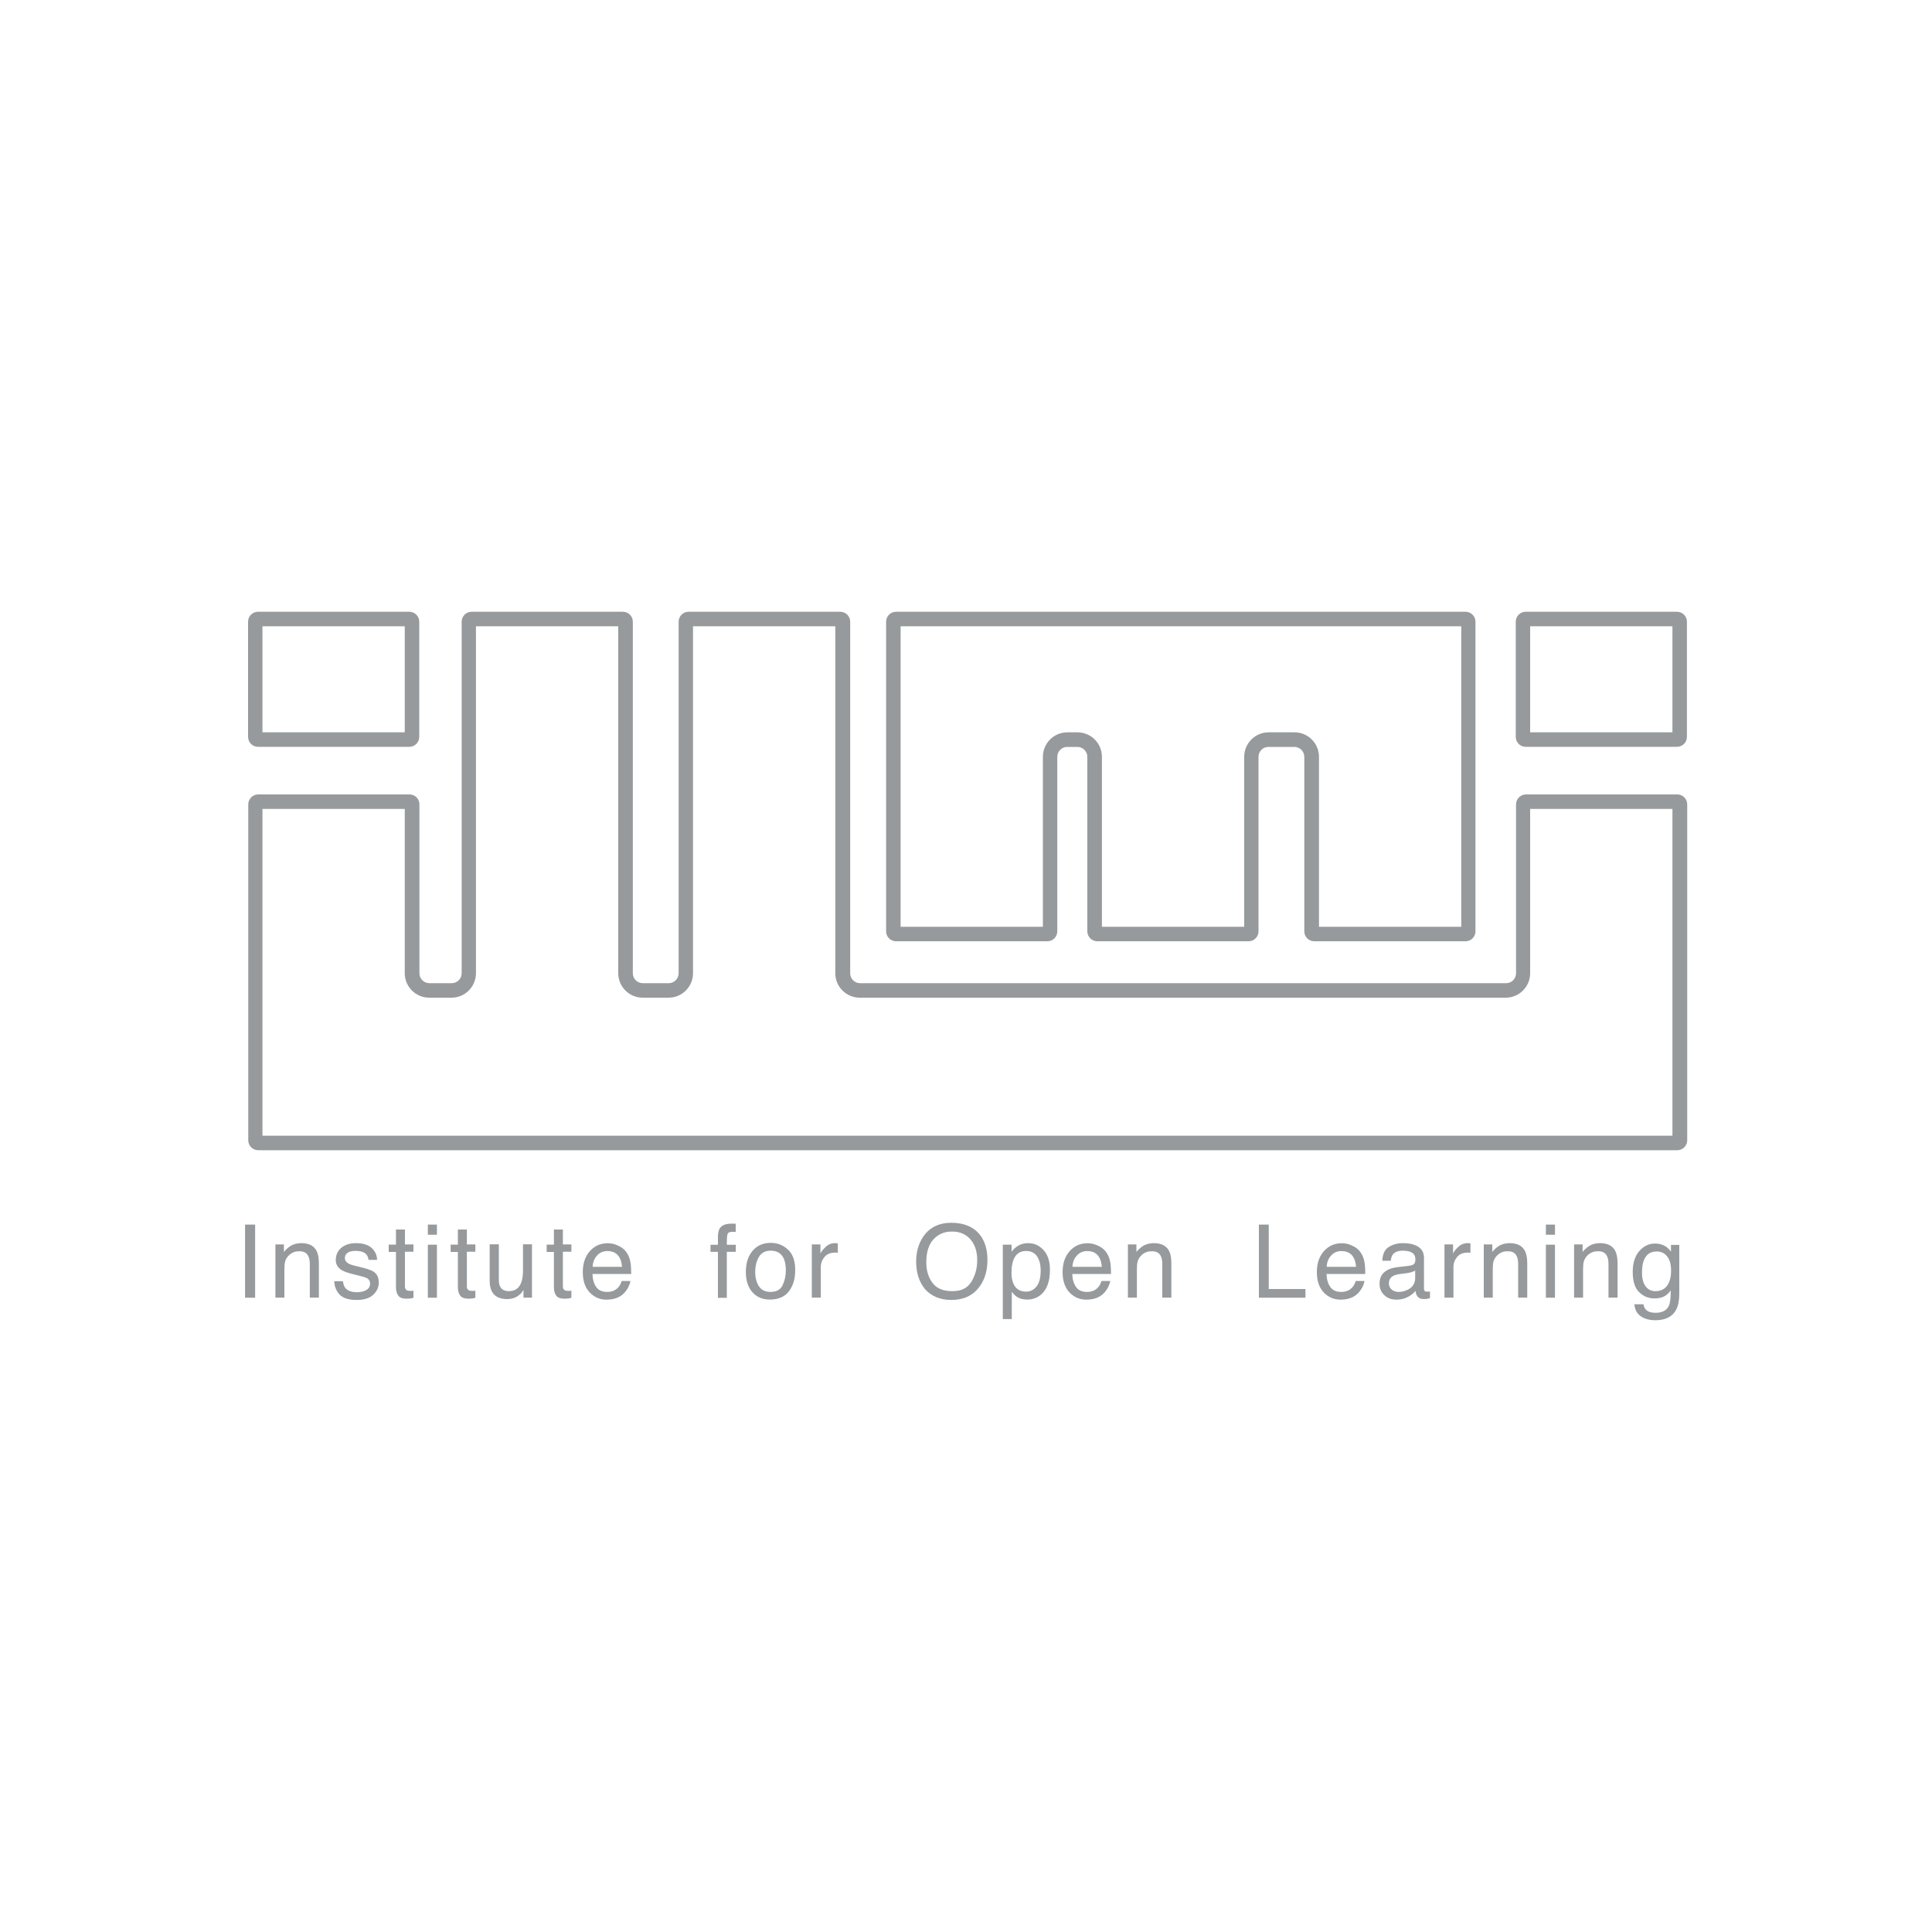<?xml version="1.0" encoding="UTF-8"?><svg id="Layer_1" xmlns="http://www.w3.org/2000/svg" viewBox="0 0 200 200"><defs><style>.cls-1{fill:#969a9c;stroke-width:0px;}</style></defs><path class="cls-1" d="M25.37,126.77h1.04v7.57h-1.04v-7.57Z"/><path class="cls-1" d="M28.51,128.82h.88v.78c.26-.32.54-.55.83-.7.29-.14.62-.21.97-.21.78,0,1.31.27,1.59.82.15.3.23.73.23,1.28v3.54h-.94v-3.48c0-.34-.05-.61-.15-.81-.16-.34-.46-.51-.9-.51-.22,0-.4.02-.54.07-.25.08-.48.23-.67.45-.15.18-.25.37-.3.56-.05.19-.07.47-.07.83v2.89h-.93v-5.52Z"/><path class="cls-1" d="M35.5,132.61c.03.31.11.55.24.71.24.3.65.45,1.24.45.35,0,.66-.07.93-.22s.4-.38.4-.69c0-.24-.11-.42-.32-.54-.14-.08-.4-.16-.81-.26l-.75-.19c-.48-.12-.83-.25-1.06-.39-.41-.25-.61-.6-.61-1.04,0-.52.19-.94.57-1.27.38-.32.89-.48,1.54-.48.84,0,1.45.24,1.82.73.23.31.35.64.34,1h-.88c-.02-.21-.09-.4-.23-.57-.22-.24-.6-.36-1.13-.36-.36,0-.63.07-.81.2-.18.13-.28.31-.28.53,0,.24.12.43.36.57.14.09.35.16.62.23l.63.15c.68.16,1.13.32,1.36.47.36.24.54.61.54,1.12s-.19.91-.57,1.27c-.38.36-.95.54-1.72.54-.83,0-1.42-.19-1.77-.56-.34-.37-.53-.83-.55-1.38h.89Z"/><path class="cls-1" d="M40.98,127.28h.94v1.54h.88v.76h-.88v3.6c0,.19.07.32.2.39.07.04.19.06.36.06.04,0,.09,0,.14,0s.11,0,.18-.02v.74c-.11.03-.22.05-.33.07-.12.01-.24.02-.37.02-.43,0-.73-.11-.88-.33-.16-.22-.23-.51-.23-.86v-3.65h-.75v-.76h.75v-1.54Z"/><path class="cls-1" d="M44.29,126.77h.94v1.05h-.94v-1.05ZM44.29,128.85h.94v5.49h-.94v-5.49Z"/><path class="cls-1" d="M47.39,127.28h.94v1.54h.88v.76h-.88v3.6c0,.19.07.32.2.39.07.04.19.06.36.06.04,0,.09,0,.14,0s.11,0,.18-.02v.74c-.11.03-.22.05-.33.07-.12.01-.24.02-.37.02-.43,0-.73-.11-.88-.33-.16-.22-.23-.51-.23-.86v-3.65h-.75v-.76h.75v-1.54Z"/><path class="cls-1" d="M51.64,128.82v3.66c0,.28.04.51.13.69.16.33.46.49.9.49.63,0,1.06-.29,1.28-.87.12-.31.19-.73.19-1.27v-2.71h.93v5.52h-.88v-.81c-.11.21-.25.39-.43.53-.35.29-.77.43-1.26.43-.77,0-1.3-.26-1.58-.79-.15-.28-.23-.66-.23-1.13v-3.75h.95Z"/><path class="cls-1" d="M57.33,127.28h.94v1.54h.88v.76h-.88v3.6c0,.19.07.32.2.39.07.04.19.06.36.06.04,0,.09,0,.14,0s.11,0,.18-.02v.74c-.11.03-.22.05-.33.07-.12.01-.24.02-.37.02-.43,0-.73-.11-.88-.33-.16-.22-.23-.51-.23-.86v-3.65h-.75v-.76h.75v-1.54Z"/><path class="cls-1" d="M64.06,128.98c.37.18.64.42.83.71.18.28.31.6.37.97.05.25.08.66.08,1.22h-4.01c.02.56.15,1.01.39,1.35s.62.51,1.14.51c.48,0,.86-.16,1.15-.48.16-.19.27-.4.34-.65h.91c-.03.2-.11.43-.24.68-.14.25-.29.45-.45.61-.28.28-.63.46-1.04.56-.22.05-.47.08-.75.08-.68,0-1.26-.25-1.74-.75-.47-.5-.71-1.2-.71-2.1s.24-1.61.72-2.16c.48-.55,1.1-.83,1.87-.83.39,0,.77.09,1.13.28ZM64.39,131.14c-.04-.4-.12-.72-.26-.96-.25-.45-.67-.67-1.26-.67-.42,0-.78.15-1.06.46-.29.31-.44.7-.46,1.17h3.04Z"/><path class="cls-1" d="M74.52,127.14c.22-.32.63-.47,1.25-.47.06,0,.12,0,.18,0,.06,0,.13,0,.21.01v.85c-.1,0-.17-.01-.21-.01-.04,0-.08,0-.12,0-.29,0-.46.07-.51.22-.06.15-.08.52-.08,1.12h.93v.73h-.93v4.76h-.92v-4.76h-.77v-.73h.77v-.87c.01-.38.08-.67.2-.85Z"/><path class="cls-1" d="M81.59,129.37c.49.47.73,1.17.73,2.09s-.21,1.62-.64,2.2c-.43.58-1.1.87-2,.87-.75,0-1.35-.26-1.8-.77-.44-.51-.67-1.2-.67-2.07,0-.93.23-1.66.7-2.21s1.09-.82,1.88-.82c.71,0,1.3.24,1.79.71ZM81.01,133.04c.23-.46.34-.98.34-1.55,0-.51-.08-.93-.24-1.26-.26-.51-.7-.76-1.33-.76-.56,0-.97.22-1.22.65-.25.43-.38.95-.38,1.56s.13,1.08.38,1.47.66.59,1.21.59c.61,0,1.02-.23,1.25-.7Z"/><path class="cls-1" d="M84.05,128.82h.88v.95c.07-.19.25-.41.53-.68.28-.27.6-.4.97-.4.02,0,.05,0,.09,0,.04,0,.11.01.21.02v.98c-.05-.01-.11-.02-.15-.02-.05,0-.1,0-.15,0-.47,0-.83.15-1.08.45-.25.3-.38.65-.38,1.04v3.17h-.93v-5.52Z"/><path class="cls-1" d="M101.47,127.86c.5.67.75,1.53.75,2.57,0,1.13-.29,2.07-.86,2.82-.67.88-1.63,1.32-2.88,1.32-1.17,0-2.08-.39-2.75-1.15-.59-.74-.89-1.68-.89-2.81,0-1.02.25-1.9.76-2.63.65-.93,1.62-1.4,2.9-1.4s2.33.43,2.97,1.29ZM100.56,132.68c.4-.65.6-1.39.6-2.23,0-.89-.23-1.61-.7-2.15-.47-.54-1.1-.81-1.91-.81s-1.42.27-1.92.81c-.5.54-.74,1.33-.74,2.38,0,.84.21,1.55.64,2.12.42.58,1.11.86,2.06.86s1.56-.32,1.96-.97Z"/><path class="cls-1" d="M103.81,128.85h.91v.73c.18-.25.39-.44.61-.58.31-.21.68-.31,1.1-.31.63,0,1.16.24,1.6.72s.66,1.16.66,2.05c0,1.2-.32,2.06-.95,2.58-.4.33-.87.49-1.4.49-.42,0-.77-.09-1.05-.27-.17-.1-.35-.28-.55-.53v2.82h-.93v-7.69ZM107.3,133.17c.29-.36.43-.9.43-1.63,0-.44-.06-.82-.19-1.13-.24-.61-.68-.91-1.32-.91s-1.09.32-1.32.96c-.13.34-.19.78-.19,1.31,0,.43.06.79.19,1.09.24.57.68.85,1.32.85.43,0,.8-.18,1.08-.54Z"/><path class="cls-1" d="M113.73,128.98c.37.18.64.42.83.71.18.28.31.6.37.97.05.25.08.66.08,1.22h-4.01c.02.56.15,1.01.39,1.35s.62.51,1.14.51c.48,0,.86-.16,1.15-.48.16-.19.27-.4.34-.65h.91c-.03.2-.11.43-.24.68-.14.25-.29.45-.45.61-.28.28-.63.46-1.04.56-.22.05-.47.08-.75.08-.68,0-1.26-.25-1.74-.75-.47-.5-.71-1.2-.71-2.1s.24-1.61.72-2.16c.48-.55,1.1-.83,1.87-.83.39,0,.77.09,1.13.28ZM114.06,131.14c-.04-.4-.12-.72-.26-.96-.25-.45-.67-.67-1.26-.67-.42,0-.78.15-1.06.46-.29.31-.44.7-.46,1.17h3.04Z"/><path class="cls-1" d="M116.76,128.82h.88v.78c.26-.32.54-.55.83-.7.29-.14.62-.21.97-.21.78,0,1.31.27,1.59.82.15.3.23.73.23,1.28v3.54h-.94v-3.48c0-.34-.05-.61-.15-.81-.16-.34-.46-.51-.9-.51-.22,0-.4.02-.54.07-.25.08-.48.23-.67.45-.15.18-.25.37-.3.56-.05.19-.07.47-.07.83v2.89h-.93v-5.52Z"/><path class="cls-1" d="M130.32,126.77h1.02v6.67h3.8v.9h-4.82v-7.57Z"/><path class="cls-1" d="M140.05,128.98c.37.18.64.42.83.71.18.28.31.6.37.97.05.25.08.66.08,1.22h-4.01c.02.56.15,1.01.39,1.35s.62.51,1.14.51c.48,0,.86-.16,1.15-.48.16-.19.27-.4.34-.65h.91c-.03.2-.11.43-.24.68-.14.25-.29.45-.45.61-.28.28-.63.46-1.04.56-.22.05-.47.08-.75.08-.68,0-1.26-.25-1.74-.75-.47-.5-.71-1.2-.71-2.1s.24-1.61.72-2.16c.48-.55,1.1-.83,1.87-.83.39,0,.77.09,1.13.28ZM140.38,131.14c-.04-.4-.12-.72-.26-.96-.25-.45-.67-.67-1.26-.67-.42,0-.78.15-1.06.46-.29.31-.44.7-.46,1.17h3.04Z"/><path class="cls-1" d="M146.03,131c.21-.03.35-.12.43-.27.04-.08.06-.2.06-.36,0-.32-.11-.55-.34-.69-.22-.14-.55-.21-.96-.21-.48,0-.83.13-1.03.39-.11.14-.19.36-.22.65h-.87c.02-.68.24-1.16.66-1.42.42-.27.91-.4,1.47-.4.65,0,1.18.12,1.58.37.4.25.6.63.6,1.15v3.18c0,.1.02.17.06.23.04.06.12.09.25.09.04,0,.09,0,.14,0,.05,0,.11-.01.17-.02v.69c-.14.04-.25.07-.33.08s-.18.02-.31.02c-.32,0-.55-.11-.7-.34-.08-.12-.13-.29-.16-.51-.19.25-.46.46-.81.64-.35.18-.74.27-1.17.27-.51,0-.93-.16-1.25-.47-.33-.31-.49-.7-.49-1.17,0-.51.16-.91.48-1.19.32-.28.74-.45,1.26-.52l1.48-.18ZM144.08,133.51c.2.15.43.23.7.23.33,0,.64-.08.95-.23.51-.25.77-.66.77-1.23v-.75c-.11.07-.26.13-.44.18-.18.05-.35.08-.53.1l-.56.07c-.34.04-.59.11-.76.21-.29.16-.43.42-.43.77,0,.27.1.48.29.63Z"/><path class="cls-1" d="M149.54,128.82h.88v.95c.07-.19.25-.41.53-.68.28-.27.6-.4.97-.4.02,0,.05,0,.09,0,.04,0,.11.01.21.02v.98c-.05-.01-.11-.02-.15-.02-.05,0-.1,0-.15,0-.47,0-.83.15-1.08.45-.25.3-.38.65-.38,1.04v3.17h-.93v-5.52Z"/><path class="cls-1" d="M153.6,128.82h.88v.78c.26-.32.54-.55.83-.7.29-.14.62-.21.97-.21.78,0,1.31.27,1.59.82.15.3.23.73.23,1.28v3.54h-.94v-3.48c0-.34-.05-.61-.15-.81-.16-.34-.46-.51-.9-.51-.22,0-.4.02-.54.07-.25.08-.48.23-.67.45-.15.18-.25.37-.3.56-.05.19-.07.47-.07.83v2.89h-.93v-5.52Z"/><path class="cls-1" d="M160.03,126.77h.94v1.05h-.94v-1.05ZM160.03,128.85h.94v5.49h-.94v-5.49Z"/><path class="cls-1" d="M162.95,128.82h.88v.78c.26-.32.54-.55.83-.7.29-.14.62-.21.97-.21.78,0,1.31.27,1.59.82.15.3.23.73.23,1.28v3.54h-.94v-3.48c0-.34-.05-.61-.15-.81-.16-.34-.46-.51-.9-.51-.22,0-.4.02-.54.07-.25.08-.48.23-.67.45-.15.18-.25.37-.3.56-.05.19-.07.47-.07.83v2.89h-.93v-5.52Z"/><path class="cls-1" d="M172.45,129.04c.17.12.35.3.53.53v-.7h.86v5.02c0,.7-.1,1.25-.31,1.66-.38.75-1.11,1.12-2.17,1.12-.59,0-1.09-.13-1.49-.4s-.63-.68-.68-1.25h.94c.04.25.13.44.27.57.21.21.54.31.98.31.71,0,1.17-.25,1.39-.75.13-.3.19-.82.18-1.58-.18.28-.41.49-.67.63s-.6.21-1.03.21c-.6,0-1.12-.21-1.56-.64-.45-.42-.67-1.13-.67-2.1,0-.92.23-1.65.68-2.16s.99-.78,1.63-.78c.43,0,.81.11,1.13.32ZM172.57,130.04c-.28-.33-.64-.49-1.07-.49-.65,0-1.09.31-1.33.92-.13.33-.19.75-.19,1.28,0,.62.13,1.09.38,1.42.25.32.59.49,1.01.49.66,0,1.13-.3,1.4-.9.15-.34.22-.74.22-1.19,0-.68-.14-1.19-.42-1.52Z"/><path class="cls-1" d="M41.9,64.83v10.98h-14.73v-10.98h14.73M42.37,63.33h-15.66c-.57,0-1.03.46-1.03,1.03v11.92c0,.57.46,1.03,1.03,1.03h15.66c.57,0,1.03-.46,1.03-1.03v-11.92c0-.57-.46-1.03-1.03-1.03h0Z"/><path class="cls-1" d="M86.47,64.83v35.92c0,1.4,1.14,2.53,2.53,2.53h66.87c1.4,0,2.53-1.14,2.53-2.53v-17.01h14.73v33.83H27.17v-33.83h14.73v17.01c0,1.4,1.14,2.53,2.53,2.53h2.31c1.4,0,2.53-1.14,2.53-2.53v-35.92h14.73v35.92c0,1.4,1.14,2.53,2.53,2.53h2.68c1.4,0,2.53-1.14,2.53-2.53v-35.92h14.73M86.94,63.33h-15.66c-.57,0-1.03.46-1.03,1.03v36.39c0,.57-.46,1.03-1.03,1.03h-2.68c-.57,0-1.03-.46-1.03-1.03v-36.39c0-.57-.46-1.03-1.03-1.03h-15.66c-.57,0-1.03.46-1.03,1.03v36.39c0,.57-.46,1.03-1.03,1.03h-2.31c-.57,0-1.03-.46-1.03-1.03v-17.48c0-.57-.46-1.03-1.03-1.03h-15.66c-.57,0-1.03.46-1.03,1.03v34.77c0,.57.46,1.03,1.03,1.03h146.9c.57,0,1.03-.46,1.03-1.03v-34.77c0-.57-.46-1.03-1.03-1.03h-15.66c-.57,0-1.03.46-1.03,1.03v17.48c0,.57-.46,1.03-1.03,1.03h-66.87c-.57,0-1.03-.46-1.03-1.03v-36.39c0-.57-.46-1.03-1.03-1.03h0Z"/><path class="cls-1" d="M151.27,64.83v31.11h-14.73v-17.6c0-1.4-1.14-2.53-2.53-2.53h-2.68c-1.4,0-2.53,1.14-2.53,2.53v17.6h-14.73v-17.6c0-1.4-1.14-2.53-2.53-2.53h-1.05c-1.4,0-2.53,1.14-2.53,2.53v17.6h-14.73v-31.11h58.04M151.74,63.33h-58.98c-.57,0-1.03.46-1.03,1.03v32.05c0,.57.46,1.03,1.03,1.03h15.66c.57,0,1.03-.46,1.03-1.03v-18.06c0-.57.46-1.03,1.03-1.03h1.05c.57,0,1.03.46,1.03,1.03v18.06c0,.57.46,1.03,1.03,1.03h15.66c.57,0,1.03-.46,1.03-1.03v-18.06c0-.57.46-1.03,1.03-1.03h2.68c.57,0,1.03.46,1.03,1.03v18.06c0,.57.46,1.03,1.03,1.03h15.66c.57,0,1.03-.46,1.03-1.03v-32.05c0-.57-.46-1.03-1.03-1.03h0Z"/><path class="cls-1" d="M173.13,64.83v10.98h-14.73v-10.98h14.73M173.6,63.33h-15.66c-.57,0-1.03.46-1.03,1.03v11.92c0,.57.46,1.03,1.03,1.03h15.66c.57,0,1.03-.46,1.03-1.03v-11.92c0-.57-.46-1.03-1.03-1.03h0Z"/></svg>